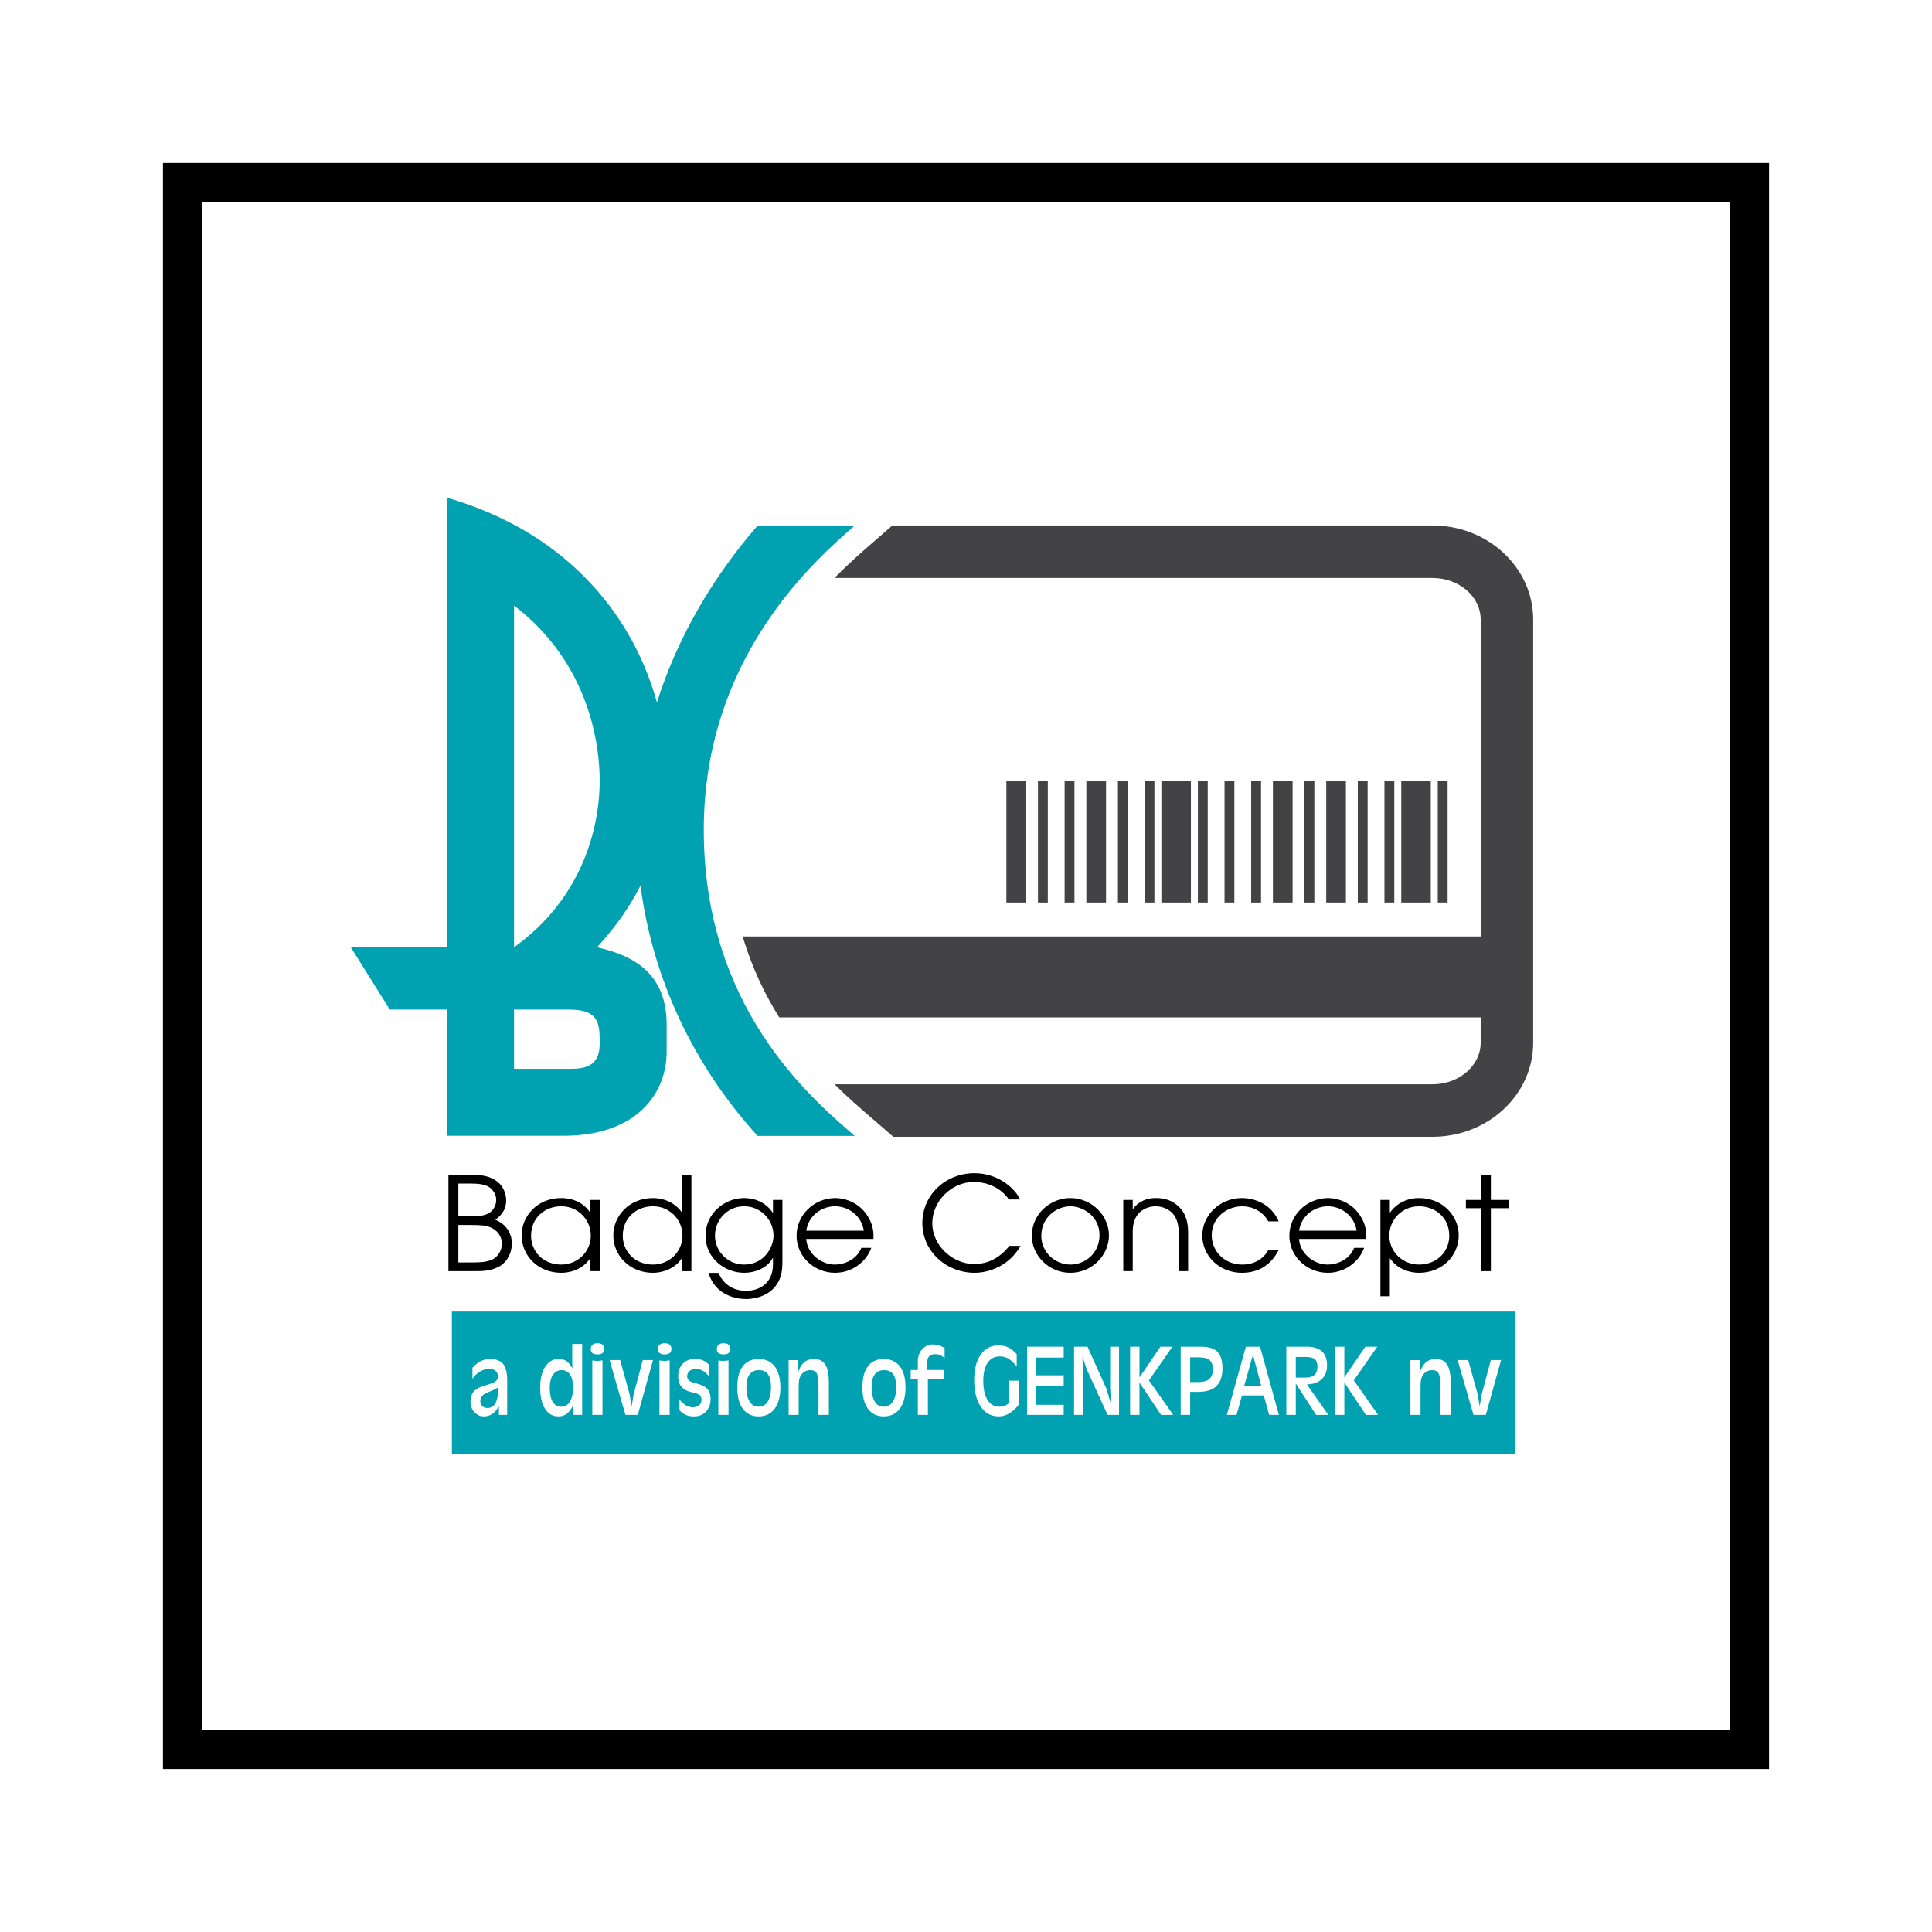 <?xml version="1.0" encoding="utf-8"?>
<!-- Generator: Adobe Illustrator 13.0.0, SVG Export Plug-In . SVG Version: 6.00 Build 14948)  -->
<!DOCTYPE svg PUBLIC "-//W3C//DTD SVG 1.0//EN" "http://www.w3.org/TR/2001/REC-SVG-20010904/DTD/svg10.dtd">
<svg version="1.0" id="Layer_1" xmlns="http://www.w3.org/2000/svg" xmlns:xlink="http://www.w3.org/1999/xlink" x="0px" y="0px"
	 width="192.756px" height="192.756px" viewBox="0 0 192.756 192.756" enable-background="new 0 0 192.756 192.756"
	 xml:space="preserve">
<g>
	<polygon fill-rule="evenodd" clip-rule="evenodd" fill="#FFFFFF" points="0,0 192.756,0 192.756,192.756 0,192.756 0,0 	"/>
	<polygon fill-rule="evenodd" clip-rule="evenodd" fill="#FFFFFF" points="174.188,174.435 174.188,18.272 18.026,18.272 
		18.026,174.435 174.188,174.435 	"/>
	<path fill-rule="evenodd" clip-rule="evenodd" fill="#00A2B2" d="M70.216,82.801c0-17.213,11.079-26.9,15.06-30.361h-9.693
		c-4.508,5.19-8.004,11.193-10.043,17.647c-2.222-8.127-8.478-16.823-20.932-20.43v44.851H35l3.895,6.221h5.713v12.588h11.598
		c7.355,0,10.306-4.251,10.306-8.393v-2.739c0-5.863-4.512-7.072-6.94-7.677c1.097-1.229,2.857-3.237,4.332-6.153
		c1.191,9.276,5.315,17.971,11.68,24.977h9.693C80.775,109.441,70.216,100.445,70.216,82.801L70.216,82.801z M59.83,104.154
		c0,2.397-1.726,2.483-3.021,2.483h-5.522v-5.908h5.522C59.83,100.729,59.83,102.186,59.83,104.154L59.83,104.154z M51.287,94.509
		V60.415c7.594,5.812,8.543,14.055,8.543,17.438C59.83,82.971,57.845,89.824,51.287,94.509L51.287,94.509z"/>
	<path fill-rule="evenodd" clip-rule="evenodd" d="M45.73,122.219h1.228c1.066,0,1.471,0.039,1.943,0.222
		c0.661,0.247,1.174,0.884,1.174,1.626c0,0.729-0.432,1.393-1.052,1.64c-0.54,0.208-1.052,0.247-1.89,0.247H45.73V122.219
		L45.73,122.219z M44.738,126.823h2.503c1.174,0.013,1.835-0.052,2.685-0.532c0.699-0.455,1.141-1.301,1.141-2.225
		c0-1.106-0.657-1.978-1.653-2.367c0.349-0.273,1.087-0.804,1.087-1.93c0-0.389-0.121-2.554-3.259-2.554h-2.503V126.823
		L44.738,126.823z M45.73,118.087h1.336c1.025,0,1.632,0.168,2.023,0.595c0.256,0.298,0.418,0.609,0.418,1.049
		c0,0.569-0.338,1.113-0.81,1.346c-0.486,0.233-0.931,0.272-1.714,0.272H45.73V118.087L45.73,118.087z"/>
	<path fill-rule="evenodd" clip-rule="evenodd" d="M52.984,123.285c0-1.804,1.399-2.933,3.014-2.933c1.695,0,2.946,1.363,2.946,2.92
		c0,1.661-1.358,2.894-2.946,2.894C54.195,126.166,52.984,124.868,52.984,123.285L52.984,123.285z M59.833,119.717H58.89v1.246
		h-0.027c-0.779-1.185-2.071-1.432-2.865-1.432c-2.408,0-3.956,1.821-3.956,3.716c0,2.037,1.642,3.741,3.956,3.741
		c0.767,0,2.058-0.248,2.865-1.419h0.027v1.256h0.942V119.717L59.833,119.717z"/>
	<path fill-rule="evenodd" clip-rule="evenodd" d="M62.133,123.285c0-1.804,1.399-2.933,3.013-2.933c1.695,0,2.946,1.363,2.946,2.92
		c0,1.661-1.359,2.894-2.946,2.894C63.343,126.166,62.133,124.868,62.133,123.285L62.133,123.285z M68.981,117.214h-0.943v3.723
		h-0.027c-0.793-1.118-2.058-1.405-2.865-1.405c-2.408,0-3.956,1.821-3.956,3.716c0,2.037,1.643,3.741,3.956,3.741
		c0.78,0,2.085-0.287,2.865-1.419h0.027v1.256h0.943V117.214L68.981,117.214z"/>
	<path fill-rule="evenodd" clip-rule="evenodd" d="M71.332,123.272c0-1.557,1.241-2.92,2.913-2.92c1.66,0,2.928,1.363,2.928,2.92
		c0,1.207-0.971,2.894-2.928,2.894C72.573,126.166,71.332,124.816,71.332,123.272L71.332,123.272z M78.062,119.717h-0.942v1.272
		h-0.027c-0.851-1.263-2.171-1.458-2.847-1.458c-1.942,0-3.856,1.51-3.856,3.768c0,2.231,1.914,3.689,3.856,3.689
		c1.079,0,2.294-0.457,2.847-1.471h0.027v0.623c0,1.961-1.431,2.646-2.671,2.646c-1.794,0-2.523-1.204-2.766-1.786h-0.997
		c0.674,2.217,2.724,2.608,3.776,2.608c0.297,0,1.997-0.065,2.927-1.313c0.673-0.868,0.673-1.83,0.673-2.597V119.717L78.062,119.717
		z"/>
	<path fill-rule="evenodd" clip-rule="evenodd" d="M80.44,122.789c0.27-1.681,1.71-2.437,2.868-2.437
		c1.172,0,2.585,0.756,2.881,2.437H80.44L80.44,122.789z M87.145,123.611c0.041-0.691-0.067-1.486-0.565-2.255
		c-0.525-0.887-1.669-1.812-3.285-1.825c-2.141,0.039-3.822,1.734-3.822,3.754c0,2.094,1.776,3.703,3.835,3.703
		c1.696,0,3.11-1.08,3.622-2.486h-0.996c-0.336,0.877-1.292,1.639-2.639,1.664c-1.44,0-2.787-1.174-2.855-2.555H87.145
		L87.145,123.611z"/>
	<path fill-rule="evenodd" clip-rule="evenodd" d="M101.82,124.3c-1.063,1.884-2.988,2.688-4.591,2.688
		c-2.787,0-5.206-2.117-5.206-4.962s2.352-4.976,5.192-4.976c2.559,0,4.174,1.728,4.564,2.624h-1.118
		c-1.09-1.571-2.854-1.753-3.46-1.753c-2.329,0-4.187,1.975-4.187,4.118c0,2.247,2.046,4.078,4.2,4.078
		c0.498,0,2.128-0.064,3.487-1.818H101.82L101.82,124.3z"/>
	<path fill-rule="evenodd" clip-rule="evenodd" d="M103.89,123.299c0-1.882,1.56-2.946,2.904-2.946c1.265,0,2.905,1,2.905,2.868
		c0,1.855-1.479,2.945-2.905,2.945C105.274,126.166,103.89,124.946,103.89,123.299L103.89,123.299z M102.946,123.312
		c0,1.92,1.683,3.677,3.834,3.677c2.206,0,3.861-1.795,3.861-3.729c0-1.946-1.682-3.729-3.861-3.729
		C104.844,119.531,102.946,121.066,102.946,123.312L102.946,123.312z"/>
	<path fill-rule="evenodd" clip-rule="evenodd" d="M112.071,119.717h0.942v0.909h0.027c0.282-0.43,1.008-1.095,2.258-1.095
		c0.9,0,1.653,0.222,2.325,0.874c0.552,0.52,0.916,1.339,0.916,2.508v3.912h-0.943v-3.912c0-0.922-0.295-1.572-0.698-1.949
		c-0.511-0.481-1.184-0.611-1.6-0.611s-1.089,0.13-1.6,0.611c-0.403,0.377-0.698,1.027-0.686,1.949v3.912h-0.942V119.717
		L112.071,119.717z"/>
	<path fill-rule="evenodd" clip-rule="evenodd" d="M127.574,124.726c-0.472,0.883-1.455,2.263-3.662,2.263
		c-2.304,0-3.959-1.73-3.959-3.716c0-2.051,1.765-3.741,3.959-3.741c1.292,0,2.948,0.626,3.662,2.327h-1.037
		c-0.593-1.077-1.67-1.506-2.599-1.506c-1.44,0-3.043,1.038-3.043,2.895c0,1.596,1.279,2.919,3.043,2.919
		c1.535,0,2.302-0.896,2.599-1.44H127.574L127.574,124.726z"/>
	<path fill-rule="evenodd" clip-rule="evenodd" d="M129.607,122.789c0.27-1.681,1.71-2.437,2.868-2.437
		c1.171,0,2.585,0.756,2.881,2.437H129.607L129.607,122.789z M136.312,123.611c0.04-0.691-0.067-1.486-0.565-2.255
		c-0.525-0.887-1.67-1.812-3.285-1.825c-2.141,0.039-3.822,1.734-3.822,3.754c0,2.094,1.776,3.703,3.836,3.703
		c1.696,0,3.109-1.08,3.621-2.486h-0.996c-0.337,0.877-1.293,1.639-2.639,1.664c-1.44,0-2.787-1.174-2.854-2.555H136.312
		L136.312,123.611z"/>
	<path fill-rule="evenodd" clip-rule="evenodd" d="M144.594,123.285c0,1.583-1.216,2.881-3.025,2.881
		c-1.594,0-2.958-1.232-2.958-2.894c0-1.557,1.257-2.92,2.958-2.92C143.189,120.353,144.594,121.481,144.594,123.285
		L144.594,123.285z M137.723,129.328h0.942v-3.759h0.026c0.824,1.158,2.107,1.419,2.877,1.419c2.322,0,3.968-1.704,3.968-3.741
		c0-1.895-1.551-3.716-3.968-3.716c-0.797,0-2.026,0.261-2.877,1.432h-0.026v-1.246h-0.942V129.328L137.723,129.328z"/>
	<polygon fill-rule="evenodd" clip-rule="evenodd" points="147.801,120.542 146.253,120.542 146.253,119.72 147.801,119.72 
		147.801,117.214 148.743,117.214 148.743,119.72 150.507,119.72 150.507,120.542 148.743,120.542 148.743,126.825 147.801,126.825 
		147.801,120.542 	"/>
	<path fill-rule="evenodd" clip-rule="evenodd" d="M174.534,16.257H18.221h-1.963v1.964v156.313v1.964h1.963h156.313h1.964v-1.964
		V18.221v-1.964H174.534L174.534,16.257z M172.57,20.186v152.386H20.185V20.186H172.57L172.57,20.186z"/>
	<polygon fill-rule="evenodd" clip-rule="evenodd" fill="#00A2B2" points="151.156,145.091 151.156,130.854 45.084,130.854 
		45.084,145.091 151.156,145.091 	"/>
	<path fill-rule="evenodd" clip-rule="evenodd" fill="#FFFFFF" d="M49.537,139.761c-0.173,0.479-0.475,0.717-0.907,0.717
		c-0.22,0-0.393-0.065-0.519-0.196c-0.126-0.132-0.189-0.302-0.189-0.51c0-0.377,0.242-0.66,0.728-0.848
		c0.605-0.236,0.96-0.418,1.067-0.546C49.716,138.957,49.656,139.418,49.537,139.761L49.537,139.761z M50.602,137.771
		c0-0.794-0.134-1.356-0.403-1.687c-0.269-0.329-0.706-0.494-1.31-0.494c-0.343,0-0.655,0.074-0.938,0.222
		c-0.282,0.148-0.554,0.363-0.816,0.647v1.101c0.215-0.307,0.471-0.548,0.77-0.725c0.299-0.177,0.602-0.265,0.911-0.265
		c0.261,0,0.471,0.07,0.628,0.212c0.158,0.141,0.237,0.315,0.237,0.524c0,0.283-0.145,0.496-0.433,0.637
		c-0.068,0.033-0.387,0.141-0.958,0.323c-0.423,0.121-0.734,0.279-0.936,0.475c-0.275,0.263-0.414,0.632-0.414,1.11
		c0,0.411,0.131,0.758,0.393,1.04c0.261,0.283,0.573,0.424,0.935,0.424c0.334,0,0.624-0.088,0.869-0.264
		c0.244-0.177,0.457-0.435,0.638-0.774v0.886h0.827V137.771L50.602,137.771z"/>
	<path fill-rule="evenodd" clip-rule="evenodd" fill="#FFFFFF" d="M56.861,139.848c-0.208,0.334-0.503,0.5-0.886,0.5
		c-0.362,0-0.641-0.163-0.835-0.489c-0.195-0.327-0.292-0.791-0.292-1.39c0-0.553,0.105-0.985,0.317-1.299s0.499-0.471,0.861-0.471
		c0.369,0,0.653,0.15,0.851,0.45c0.198,0.3,0.296,0.727,0.296,1.278C57.173,139.041,57.069,139.514,56.861,139.848L56.861,139.848z
		 M58.083,134.09h-0.992v1.744l0.021,0.688c-0.215-0.364-0.421-0.611-0.616-0.739c-0.195-0.129-0.458-0.192-0.787-0.192
		c-0.545,0-0.984,0.258-1.317,0.773c-0.333,0.517-0.5,1.202-0.5,2.059c0,0.903,0.161,1.612,0.484,2.124
		c0.322,0.513,0.767,0.769,1.331,0.769c0.35,0,0.648-0.102,0.897-0.307c0.202-0.171,0.403-0.454,0.605-0.85v1.004h0.874V134.09
		L58.083,134.09z"/>
	<path fill-rule="evenodd" clip-rule="evenodd" fill="#FFFFFF" d="M59.612,134.02c-0.449,0-0.673,0.196-0.673,0.591
		c0,0.346,0.225,0.52,0.673,0.52s0.672-0.18,0.672-0.54C60.284,134.21,60.061,134.02,59.612,134.02L59.612,134.02z M60.108,135.722
		c-0.183,0.038-0.349,0.057-0.498,0.057c-0.082,0-0.166-0.003-0.253-0.009c-0.088-0.007-0.176-0.02-0.264-0.038v5.432h1.016V135.722
		L60.108,135.722z"/>
	<polygon fill-rule="evenodd" clip-rule="evenodd" fill="#FFFFFF" points="65.149,135.696 63.632,141.163 62.401,141.163 
		60.816,135.696 61.873,135.697 62.826,139.153 63.018,140.324 63.208,139.154 64.129,135.697 65.149,135.696 	"/>
	<path fill-rule="evenodd" clip-rule="evenodd" fill="#FFFFFF" d="M66.987,134.59c0,0.36-0.224,0.54-0.672,0.54
		s-0.673-0.174-0.673-0.52c0-0.395,0.225-0.591,0.673-0.591S66.987,134.21,66.987,134.59L66.987,134.59z M66.81,141.163h-1.015
		v-5.432c0.088,0.019,0.175,0.031,0.264,0.038c0.088,0.006,0.173,0.009,0.254,0.009c0.148,0,0.314-0.019,0.498-0.057V141.163
		L66.81,141.163z"/>
	<path fill-rule="evenodd" clip-rule="evenodd" fill="#FFFFFF" d="M70.896,139.566c0,0.52-0.151,0.94-0.454,1.264
		c-0.302,0.324-0.706,0.485-1.209,0.485c-0.309,0-0.574-0.045-0.795-0.138c-0.222-0.092-0.437-0.25-0.646-0.476v-1.074
		c0.41,0.52,0.846,0.778,1.309,0.778c0.275,0,0.492-0.065,0.648-0.196c0.158-0.132,0.237-0.312,0.237-0.542
		c0-0.236-0.064-0.401-0.192-0.495c-0.127-0.096-0.422-0.192-0.886-0.294c-0.832-0.202-1.249-0.722-1.249-1.559
		c0-0.52,0.151-0.938,0.454-1.255c0.302-0.317,0.702-0.476,1.199-0.476c0.309,0,0.566,0.038,0.771,0.116
		c0.204,0.077,0.421,0.228,0.65,0.449v1.161c-0.395-0.49-0.823-0.734-1.284-0.734c-0.268,0-0.483,0.067-0.647,0.202
		c-0.164,0.135-0.246,0.313-0.246,0.536c0,0.29,0.197,0.495,0.592,0.617c0.22,0.067,0.441,0.131,0.662,0.191
		c0.341,0.115,0.591,0.26,0.751,0.436C70.785,138.808,70.896,139.142,70.896,139.566L70.896,139.566z"/>
	<path fill-rule="evenodd" clip-rule="evenodd" fill="#FFFFFF" d="M72.862,134.59c0,0.36-0.224,0.54-0.673,0.54
		c-0.448,0-0.672-0.174-0.672-0.52c0-0.395,0.224-0.591,0.672-0.591C72.638,134.02,72.862,134.21,72.862,134.59L72.862,134.59z
		 M72.685,141.163h-1.016v-5.432c0.088,0.019,0.176,0.031,0.264,0.038c0.088,0.006,0.173,0.009,0.254,0.009
		c0.149,0,0.314-0.019,0.498-0.057V141.163L72.685,141.163z"/>
	<path fill-rule="evenodd" clip-rule="evenodd" fill="#FFFFFF" d="M76.592,139.838c-0.22,0.34-0.524,0.51-0.912,0.51
		s-0.687-0.174-0.897-0.52c-0.21-0.348-0.316-0.814-0.316-1.4c0-1.152,0.421-1.729,1.263-1.729c0.795,0,1.193,0.557,1.193,1.668
		v0.061C76.923,139.027,76.813,139.497,76.592,139.838L76.592,139.838z M77.286,136.318c-0.38-0.486-0.913-0.729-1.598-0.729
		c-0.686,0-1.212,0.239-1.579,0.719c-0.367,0.479-0.55,1.183-0.55,2.114c0,0.931,0.187,1.646,0.561,2.145
		c0.373,0.499,0.896,0.748,1.568,0.748c0.679,0,1.21-0.252,1.594-0.758c0.383-0.507,0.575-1.218,0.575-2.135
		C77.856,137.505,77.667,136.804,77.286,136.318L77.286,136.318z"/>
	<path fill-rule="evenodd" clip-rule="evenodd" fill="#FFFFFF" d="M82.696,141.163h-1.039v-2.942c0-0.591-0.057-0.992-0.171-1.204
		c-0.114-0.211-0.335-0.317-0.664-0.317c-0.255,0-0.48,0.081-0.675,0.242c-0.194,0.161-0.329,0.383-0.402,0.665
		c-0.027,0.135-0.043,0.254-0.05,0.357c-0.007,0.104-0.01,0.277-0.01,0.519v2.681h-1.004v-5.462h0.957l-0.059,1.363
		c0.154-0.505,0.352-0.872,0.593-1.101c0.268-0.249,0.624-0.374,1.066-0.374c0.523,0,0.902,0.205,1.136,0.615
		c0.214,0.378,0.322,0.949,0.322,1.717V141.163L82.696,141.163z"/>
	<path fill-rule="evenodd" clip-rule="evenodd" fill="#FFFFFF" d="M89.08,139.838c-0.221,0.34-0.525,0.51-0.912,0.51
		c-0.388,0-0.687-0.174-0.897-0.52c-0.21-0.348-0.316-0.814-0.316-1.4c0-1.152,0.421-1.729,1.264-1.729
		c0.795,0,1.193,0.557,1.193,1.668v0.061C89.411,139.027,89.3,139.497,89.08,139.838L89.08,139.838z M89.773,136.318
		c-0.38-0.486-0.913-0.729-1.599-0.729c-0.687,0-1.212,0.239-1.579,0.719c-0.367,0.479-0.55,1.183-0.55,2.114
		c0,0.931,0.187,1.646,0.56,2.145s0.896,0.748,1.569,0.748c0.679,0,1.21-0.252,1.594-0.758c0.383-0.507,0.575-1.218,0.575-2.135
		C90.343,137.505,90.153,136.804,89.773,136.318L89.773,136.318z"/>
	<path fill-rule="evenodd" clip-rule="evenodd" fill="#FFFFFF" d="M94.244,135.507c-0.275-0.267-0.583-0.401-0.925-0.401
		c-0.308,0-0.531,0.092-0.668,0.275c-0.137,0.185-0.206,0.619-0.206,1.307h1.77v0.934h-1.64v3.542H91.57v-3.542h-0.708v-0.934h0.708
		v-0.806c0-0.524,0.143-0.946,0.429-1.266c0.286-0.319,0.651-0.479,1.094-0.479c0.397,0,0.78,0.121,1.15,0.365V135.507
		L94.244,135.507z"/>
	<path fill-rule="evenodd" clip-rule="evenodd" fill="#FFFFFF" d="M101.621,140.172c-0.256,0.337-0.556,0.612-0.898,0.825
		s-0.695,0.318-1.059,0.318c-0.827,0-1.459-0.367-1.896-1.103c-0.383-0.654-0.575-1.49-0.575-2.51c0-1.072,0.215-1.92,0.646-2.54
		c0.43-0.621,1.021-0.931,1.775-0.931c0.375,0,0.705,0.069,0.987,0.207c0.282,0.139,0.561,0.363,0.837,0.673v1.245
		c-0.248-0.329-0.492-0.578-0.733-0.745c-0.288-0.188-0.606-0.282-0.954-0.282c-0.523,0-0.928,0.212-1.217,0.636
		c-0.287,0.424-0.432,1.027-0.432,1.808c0,0.808,0.141,1.438,0.421,1.893c0.279,0.454,0.674,0.682,1.181,0.682
		c0.193,0,0.364-0.026,0.511-0.081c0.146-0.054,0.297-0.151,0.45-0.293v-2.223h0.957V140.172L101.621,140.172z"/>
	<polygon fill-rule="evenodd" clip-rule="evenodd" fill="#FFFFFF" points="106.125,141.163 102.477,141.163 102.477,134.362 
		106.125,134.362 106.125,135.448 103.386,135.448 103.386,137.219 106.125,137.219 106.125,138.246 103.386,138.246 
		103.386,140.159 106.125,140.159 106.125,141.163 	"/>
	<polygon fill-rule="evenodd" clip-rule="evenodd" fill="#FFFFFF" points="111.646,141.163 110.501,141.163 108.441,136.65 
		107.997,135.358 108.033,136.67 108.033,141.163 107.16,141.163 107.16,134.362 108.501,134.362 110.392,138.562 110.834,140.053 
		110.761,138.479 110.761,134.362 111.646,134.362 111.646,141.163 	"/>
	<polygon fill-rule="evenodd" clip-rule="evenodd" fill="#FFFFFF" points="117.052,141.164 115.844,141.17 113.685,137.938 
		113.685,141.164 112.752,141.164 112.752,134.363 113.685,134.363 113.685,137.425 115.778,134.362 116.972,134.363 
		114.629,137.722 117.052,141.164 	"/>
	<path fill-rule="evenodd" clip-rule="evenodd" fill="#FFFFFF" d="M120.607,137.621c-0.235,0.182-0.581,0.271-1.037,0.271h-0.827
		v-2.468h0.888c0.429,0,0.751,0.073,0.967,0.221c0.275,0.187,0.413,0.512,0.413,0.973
		C121.011,137.08,120.876,137.414,120.607,137.621L120.607,137.621z M121.402,134.806c-0.33-0.296-0.868-0.443-1.615-0.443h-1.988
		v6.801h0.944v-2.291h0.776c0.785,0,1.383-0.179,1.793-0.534c0.437-0.384,0.654-0.989,0.654-1.816
		C121.967,135.721,121.778,135.149,121.402,134.806L121.402,134.806z"/>
	<path fill-rule="evenodd" clip-rule="evenodd" fill="#FFFFFF" d="M124.137,138.244l0.869-3.072l0.826,3.078L124.137,138.244
		L124.137,138.244z M125.714,134.362H124.3l-1.896,6.801l0.968-0.001l0.541-1.936h2.177l0.536,1.938l0.967-0.002L125.714,134.362
		L125.714,134.362z"/>
	<path fill-rule="evenodd" clip-rule="evenodd" fill="#FFFFFF" d="M130.251,137.443h-0.969v-2.055h0.999
		c0.431,0,0.732,0.073,0.904,0.22c0.171,0.146,0.257,0.402,0.257,0.768C131.442,137.088,131.046,137.443,130.251,137.443
		L130.251,137.443z M130.388,138.117c0.61,0,1.098-0.166,1.463-0.499c0.366-0.331,0.549-0.793,0.549-1.384
		c0-0.65-0.186-1.134-0.556-1.449c-0.337-0.282-0.825-0.423-1.465-0.423h-2.041v6.801h0.944v-3.117l2.033,3.123l1.211-0.006
		L130.388,138.117L130.388,138.117z"/>
	<polygon fill-rule="evenodd" clip-rule="evenodd" fill="#FFFFFF" points="137.493,141.164 136.284,141.17 134.126,137.938 
		134.126,141.164 133.193,141.164 133.193,134.363 134.126,134.363 134.126,137.425 136.219,134.362 137.412,134.363 
		135.07,137.722 137.493,141.164 	"/>
	<path fill-rule="evenodd" clip-rule="evenodd" fill="#FFFFFF" d="M144.736,141.163h-1.039v-2.942c0-0.591-0.058-0.992-0.171-1.204
		c-0.114-0.211-0.336-0.317-0.664-0.317c-0.255,0-0.479,0.081-0.675,0.242c-0.194,0.161-0.328,0.383-0.402,0.665
		c-0.026,0.135-0.043,0.254-0.05,0.357c-0.007,0.104-0.01,0.277-0.01,0.519v2.681h-1.004v-5.462h0.956l-0.059,1.363
		c0.154-0.505,0.352-0.872,0.593-1.101c0.269-0.249,0.624-0.374,1.065-0.374c0.523,0,0.902,0.205,1.137,0.615
		c0.215,0.378,0.322,0.949,0.322,1.717V141.163L144.736,141.163z"/>
	<polygon fill-rule="evenodd" clip-rule="evenodd" fill="#FFFFFF" points="149.76,135.696 148.243,141.163 147.012,141.163 
		145.427,135.696 146.484,135.697 147.438,139.153 147.628,140.324 147.819,139.154 148.74,135.697 149.76,135.696 	"/>
	<polygon fill-rule="evenodd" clip-rule="evenodd" fill="#434345" points="100.407,77.935 100.407,90.045 102.371,90.045 
		102.371,77.935 100.407,77.935 	"/>
	<polygon fill-rule="evenodd" clip-rule="evenodd" fill="#434345" points="103.559,77.935 103.559,90.045 104.54,90.045 
		104.54,77.935 103.559,77.935 	"/>
	<polygon fill-rule="evenodd" clip-rule="evenodd" fill="#434345" points="106.217,77.935 106.217,90.045 107.198,90.045 
		107.198,77.935 106.217,77.935 	"/>
	<polygon fill-rule="evenodd" clip-rule="evenodd" fill="#434345" points="108.385,77.935 108.385,90.045 110.349,90.045 
		110.349,77.935 108.385,77.935 	"/>
	<polygon fill-rule="evenodd" clip-rule="evenodd" fill="#434345" points="111.535,77.935 111.535,90.045 112.517,90.045 
		112.517,77.935 111.535,77.935 	"/>
	<polygon fill-rule="evenodd" clip-rule="evenodd" fill="#434345" points="114.194,77.935 114.194,90.045 115.176,90.045 
		115.176,77.935 114.194,77.935 	"/>
	<polygon fill-rule="evenodd" clip-rule="evenodd" fill="#434345" points="115.872,77.935 115.872,90.045 118.817,90.045 
		118.817,77.935 115.872,77.935 	"/>
	<polygon fill-rule="evenodd" clip-rule="evenodd" fill="#434345" points="119.513,77.935 119.513,90.045 120.495,90.045 
		120.495,77.935 119.513,77.935 	"/>
	<polygon fill-rule="evenodd" clip-rule="evenodd" fill="#434345" points="122.172,77.935 122.172,90.045 123.153,90.045 
		123.153,77.935 122.172,77.935 	"/>
	<polygon fill-rule="evenodd" clip-rule="evenodd" fill="#434345" points="124.831,77.935 124.831,90.045 125.813,90.045 
		125.813,77.935 124.831,77.935 	"/>
	<polygon fill-rule="evenodd" clip-rule="evenodd" fill="#434345" points="127,77.935 127,90.045 128.963,90.045 128.963,77.935 
		127,77.935 	"/>
	<polygon fill-rule="evenodd" clip-rule="evenodd" fill="#434345" points="130.149,77.935 130.149,90.045 131.132,90.045 
		131.132,77.935 130.149,77.935 	"/>
	<polygon fill-rule="evenodd" clip-rule="evenodd" fill="#434345" points="132.318,77.935 132.318,90.045 134.281,90.045 
		134.281,77.935 132.318,77.935 	"/>
	<polygon fill-rule="evenodd" clip-rule="evenodd" fill="#434345" points="135.468,77.935 135.468,90.045 136.45,90.045 
		136.45,77.935 135.468,77.935 	"/>
	<polygon fill-rule="evenodd" clip-rule="evenodd" fill="#434345" points="138.127,77.935 138.127,90.045 139.109,90.045 
		139.109,77.935 138.127,77.935 	"/>
	<polygon fill-rule="evenodd" clip-rule="evenodd" fill="#434345" points="139.804,77.935 139.804,90.045 142.75,90.045 
		142.75,77.935 139.804,77.935 	"/>
	<polygon fill-rule="evenodd" clip-rule="evenodd" fill="#434345" points="143.445,77.935 143.445,90.045 144.428,90.045 
		144.428,77.935 143.445,77.935 	"/>
	<path fill-rule="evenodd" clip-rule="evenodd" fill="#434345" d="M142.922,52.426H89.034l-2.148,1.867
		c-0.922,0.801-2.206,1.92-3.627,3.371h59.663c2.649,0,4.805,1.858,4.805,4.142v31.626H74.093c0.927,3.108,2.215,5.779,3.653,8.076
		h69.98v2.529c0,2.284-2.155,4.143-4.805,4.143H83.261c1.306,1.294,2.528,2.352,3.518,3.207l0.104,0.089
		c0,0,1.086,0.939,2.245,1.941h53.795c5.537,0,10.043-4.208,10.043-9.38V61.806C152.965,56.634,148.459,52.426,142.922,52.426
		L142.922,52.426z"/>
</g>
</svg>
